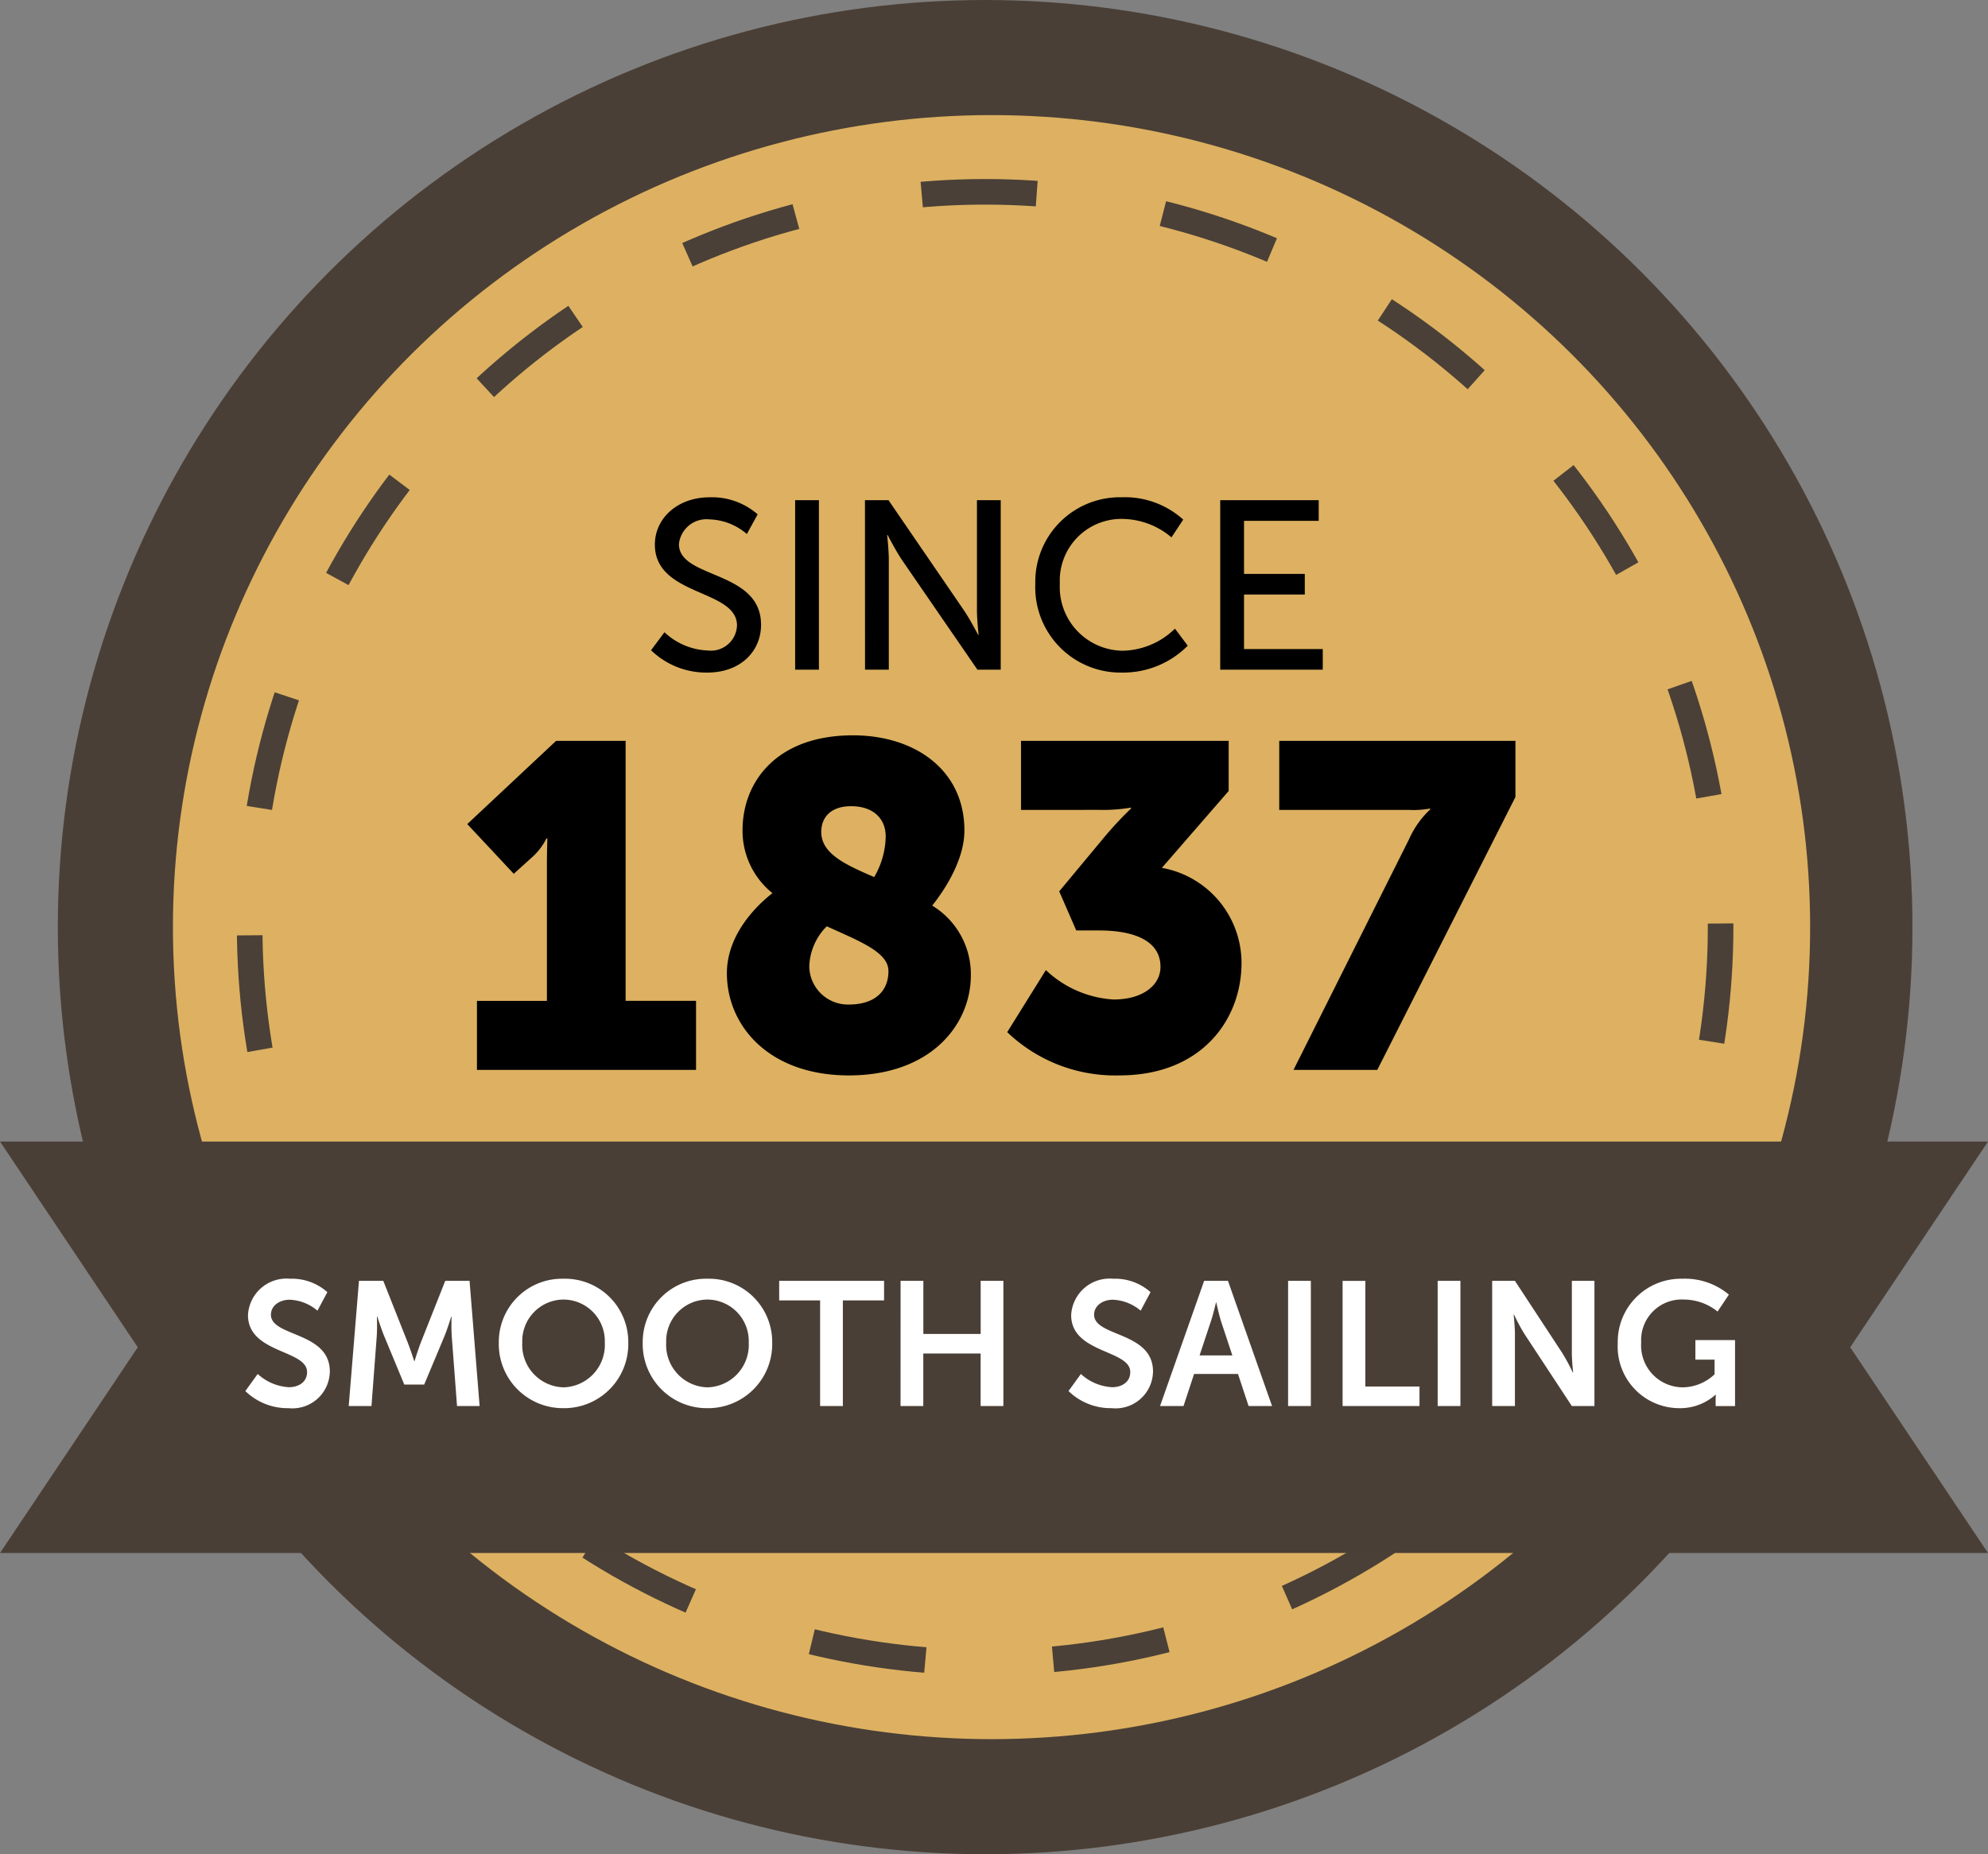 <svg xmlns="http://www.w3.org/2000/svg" width="155.426" height="145" viewBox="0 0 155.426 145">
  <rect x="0" y="0" width="155.426" height="145" fill="#808080" stroke="none"/>
  <defs>
    <style>
      .cls-1 {
        fill: #4a3f36;
      }

      .cls-2 {
        fill: #ddb161;
      }

      .cls-3, .cls-6 {
        fill: none;
      }

      .cls-3 {
        stroke: #4a4037;
        stroke-width: 2px;
        stroke-dasharray: 9 10;
      }

      .cls-4 {
        fill: #fff;
      }

      .cls-5 {
        stroke: none;
      }
    </style>
  </defs>
  <g id="Group_1423" data-name="Group 1423" transform="translate(904.52 19120.209)">
    <circle id="Ellipse_154" data-name="Ellipse 154" class="cls-1" cx="72.5" cy="72.5" r="72.5" transform="translate(-900 -19120.209)"/>
    <ellipse id="Ellipse_155" data-name="Ellipse 155" class="cls-2" cx="64" cy="63.5" rx="64" ry="63.5" transform="translate(-891 -19111.209)"/>
    <g id="Ellipse_156" data-name="Ellipse 156" class="cls-3" transform="translate(-886 -19106.209)">
      <circle class="cls-5" cx="58.5" cy="58.5" r="58.5"/>
      <circle class="cls-6" cx="58.5" cy="58.5" r="57.5"/>
    </g>
    <g id="Group_1420" data-name="Group 1420" transform="translate(-867.987 -19081.32)">
      <g id="Group_1418" data-name="Group 1418" transform="translate(0 0)">
        <path id="Path_10491" data-name="Path 10491" d="M-33.66-5.272a6.2,6.2,0,0,0,4.394,1.746c2.629,0,4.206-1.69,4.206-3.736,0-4.3-6.421-3.567-6.421-6.309a2.168,2.168,0,0,1,2.4-1.934,4.673,4.673,0,0,1,2.91,1.145l.845-1.54a5.432,5.432,0,0,0-3.755-1.333c-2.5,0-4.281,1.633-4.281,3.7,0,4.074,6.421,3.455,6.421,6.327a2.044,2.044,0,0,1-2.291,1.953,5.232,5.232,0,0,1-3.38-1.427Zm11.265,1.521h1.859V-17.007h-1.859Zm5.464,0h1.859v-8.6c0-.751-.131-1.934-.131-1.934h.038s.62,1.2,1.108,1.934l5.914,8.6h1.821V-17.007H-8.181v8.618c0,.732.131,1.915.131,1.915h-.038s-.62-1.2-1.108-1.915l-5.9-8.618h-1.84Zm13.312-6.7A6.672,6.672,0,0,0,3.159-3.526,7.107,7.107,0,0,0,8.3-5.629l-1-1.333A6,6,0,0,1,3.216-5.234,4.976,4.976,0,0,1-1.7-10.473a4.818,4.818,0,0,1,4.9-5.069A6.048,6.048,0,0,1,7.027-14.1l.92-1.389a6.824,6.824,0,0,0-4.825-1.746A6.616,6.616,0,0,0-3.619-10.454Zm14.457,6.7h8.017V-5.366H12.7V-9.628h4.75v-1.615H12.7v-4.149h5.839v-1.615h-7.7Z" transform="translate(48.028 17.232)"/>
        <path id="Path_10490" data-name="Path 10490" d="M-51.27-7.279h17.13v-5.4h-5.506V-33.01h-5.434L-52.026-26.5l3.635,3.887,1.547-1.4a4.861,4.861,0,0,0,1.008-1.368h.072S-45.8-24.373-45.8-23.4v10.724h-5.47Zm19.541-7.557c0,4.1,3.275,7.989,9.537,7.989,6.37,0,9.537-3.923,9.537-7.845a6.28,6.28,0,0,0-3.023-5.434c.252-.324,2.519-3.095,2.519-5.866,0-4.786-3.923-7.449-8.709-7.449-6.01,0-8.637,3.671-8.637,7.413a6.255,6.255,0,0,0,2.339,4.93C-28.958-20.487-31.729-18.148-31.729-14.837Zm12.631-.18c0,1.691-1.188,2.627-3.095,2.627a3.027,3.027,0,0,1-3.095-2.987,4.629,4.629,0,0,1,1.368-3.131C-21.4-17.356-19.1-16.492-19.1-15.017Zm-5.254-10.868c0-1.116.72-2.015,2.339-2.015,1.691,0,2.7.936,2.7,2.375a6.487,6.487,0,0,1-.9,3.167C-22.481-23.33-24.352-24.193-24.352-25.885ZM-9.813-10.23A12.2,12.2,0,0,0-1.032-6.848c6.442,0,9.537-4.39,9.537-8.781a7.558,7.558,0,0,0-6.226-7.449L7.5-29.088V-33.01H-8.734v5.4H-2.58a12.818,12.818,0,0,0,2.447-.18v.072a27.993,27.993,0,0,0-2.231,2.411l-3.383,4.067,1.332,3.059h1.8c2.771,0,4.786.828,4.786,2.843,0,1.4-1.332,2.555-3.671,2.555a8.414,8.414,0,0,1-5.29-2.3ZM12.571-7.279h6.55l10.8-21.34v-4.39H11.455v5.4H21.6a7.2,7.2,0,0,0,1.655-.108v.072A7.189,7.189,0,0,0,21.6-25.309Z" transform="translate(52.026 52.054)"/>
      </g>
    </g>
    <g id="Group_1421" data-name="Group 1421" transform="translate(-904.52 -19030.941)">
      <path id="Path_10492" data-name="Path 10492" class="cls-1" d="M177.406,52.676H21.98L32.751,36.588,21.98,20.5H177.406L166.634,36.588l10.771,16.087Z" transform="translate(-21.98 -20.5)"/>
      <path id="Path_10493" data-name="Path 10493" class="cls-4" d="M.864-8.544A4.74,4.74,0,0,0,4.242-7.206a2.925,2.925,0,0,0,3.227-2.868c0-3.13-4.606-2.7-4.606-4.44,0-.689.648-1.172,1.475-1.172a3.575,3.575,0,0,1,2.165.855l.772-1.448a4.162,4.162,0,0,0-2.923-1.048,3.01,3.01,0,0,0-3.282,2.841c0,3.006,4.62,2.7,4.62,4.454,0,.8-.676,1.186-1.42,1.186A3.922,3.922,0,0,1,1.829-9.882ZM8.945-7.372h1.779l.414-5.474c.041-.648.014-1.531.014-1.531h.028s.3.965.538,1.531l1.572,3.792h1.558l1.586-3.792c.234-.565.524-1.517.524-1.517h.028s-.028.869.014,1.517l.414,5.474h1.765l-.786-9.791h-1.9l-1.917,4.84c-.221.579-.483,1.434-.483,1.434h-.028s-.276-.855-.5-1.434l-1.917-4.84h-1.9ZM20.68-12.336a5.011,5.011,0,0,0,5.061,5.13,5.011,5.011,0,0,0,5.061-5.13,4.946,4.946,0,0,0-5.061-4.992A4.946,4.946,0,0,0,20.68-12.336Zm1.834,0A3.246,3.246,0,0,1,25.74-15.7a3.246,3.246,0,0,1,3.227,3.365,3.318,3.318,0,0,1-3.227,3.5A3.318,3.318,0,0,1,22.514-12.336Zm9.418,0a5.011,5.011,0,0,0,5.061,5.13,5.011,5.011,0,0,0,5.061-5.13,4.946,4.946,0,0,0-5.061-4.992A4.946,4.946,0,0,0,31.932-12.336Zm1.834,0A3.246,3.246,0,0,1,36.993-15.7a3.246,3.246,0,0,1,3.227,3.365,3.318,3.318,0,0,1-3.227,3.5A3.318,3.318,0,0,1,33.766-12.336ZM45.8-7.372h1.779v-8.26H50.8v-1.531h-8.2v1.531H45.8Zm6.288,0h1.779v-4.109h4.482v4.109h1.779v-9.791H58.353v4.151H53.871v-4.151H52.092ZM65.22-8.544A4.74,4.74,0,0,0,68.6-7.206a2.925,2.925,0,0,0,3.227-2.868c0-3.13-4.606-2.7-4.606-4.44,0-.689.648-1.172,1.475-1.172a3.575,3.575,0,0,1,2.165.855l.772-1.448a4.162,4.162,0,0,0-2.923-1.048,3.01,3.01,0,0,0-3.282,2.841c0,3.006,4.62,2.7,4.62,4.454,0,.8-.676,1.186-1.42,1.186a3.922,3.922,0,0,1-2.441-1.034ZM79.3-7.372h1.834l-3.447-9.791H75.824L72.377-7.372h1.834l.827-2.51h3.434Zm-2.524-8.095s.207.965.386,1.517l.869,2.62H75.466l.869-2.62c.193-.552.414-1.517.414-1.517Zm5.612,8.095h1.779v-9.791H82.388Zm4.261,0h6.012V-8.9H88.428v-8.26H86.649Zm7.433,0h1.779v-9.791H94.082Zm4.261,0h1.779v-5.64c0-.579-.1-1.517-.1-1.517h.028a14.839,14.839,0,0,0,.814,1.517l3.709,5.64h1.765v-9.791h-1.765v5.654c0,.579.1,1.517.1,1.517h-.028a14.839,14.839,0,0,0-.814-1.517l-3.709-5.654H98.343Zm9.818-4.909a4.819,4.819,0,0,0,4.8,5.075A4.15,4.15,0,0,0,115.8-8.254h.028s-.014.207-.014.414v.469h1.517v-5.157h-3.1V-11h1.5v1.145a3.686,3.686,0,0,1-2.455,1.02,3.271,3.271,0,0,1-3.282-3.5A3.175,3.175,0,0,1,113.36-15.7a4.218,4.218,0,0,1,2.606.938l.883-1.324a5.334,5.334,0,0,0-3.64-1.241A4.939,4.939,0,0,0,108.161-12.281Z" transform="translate(18.318 28.056)"/>
    </g>
  </g>
</svg>
